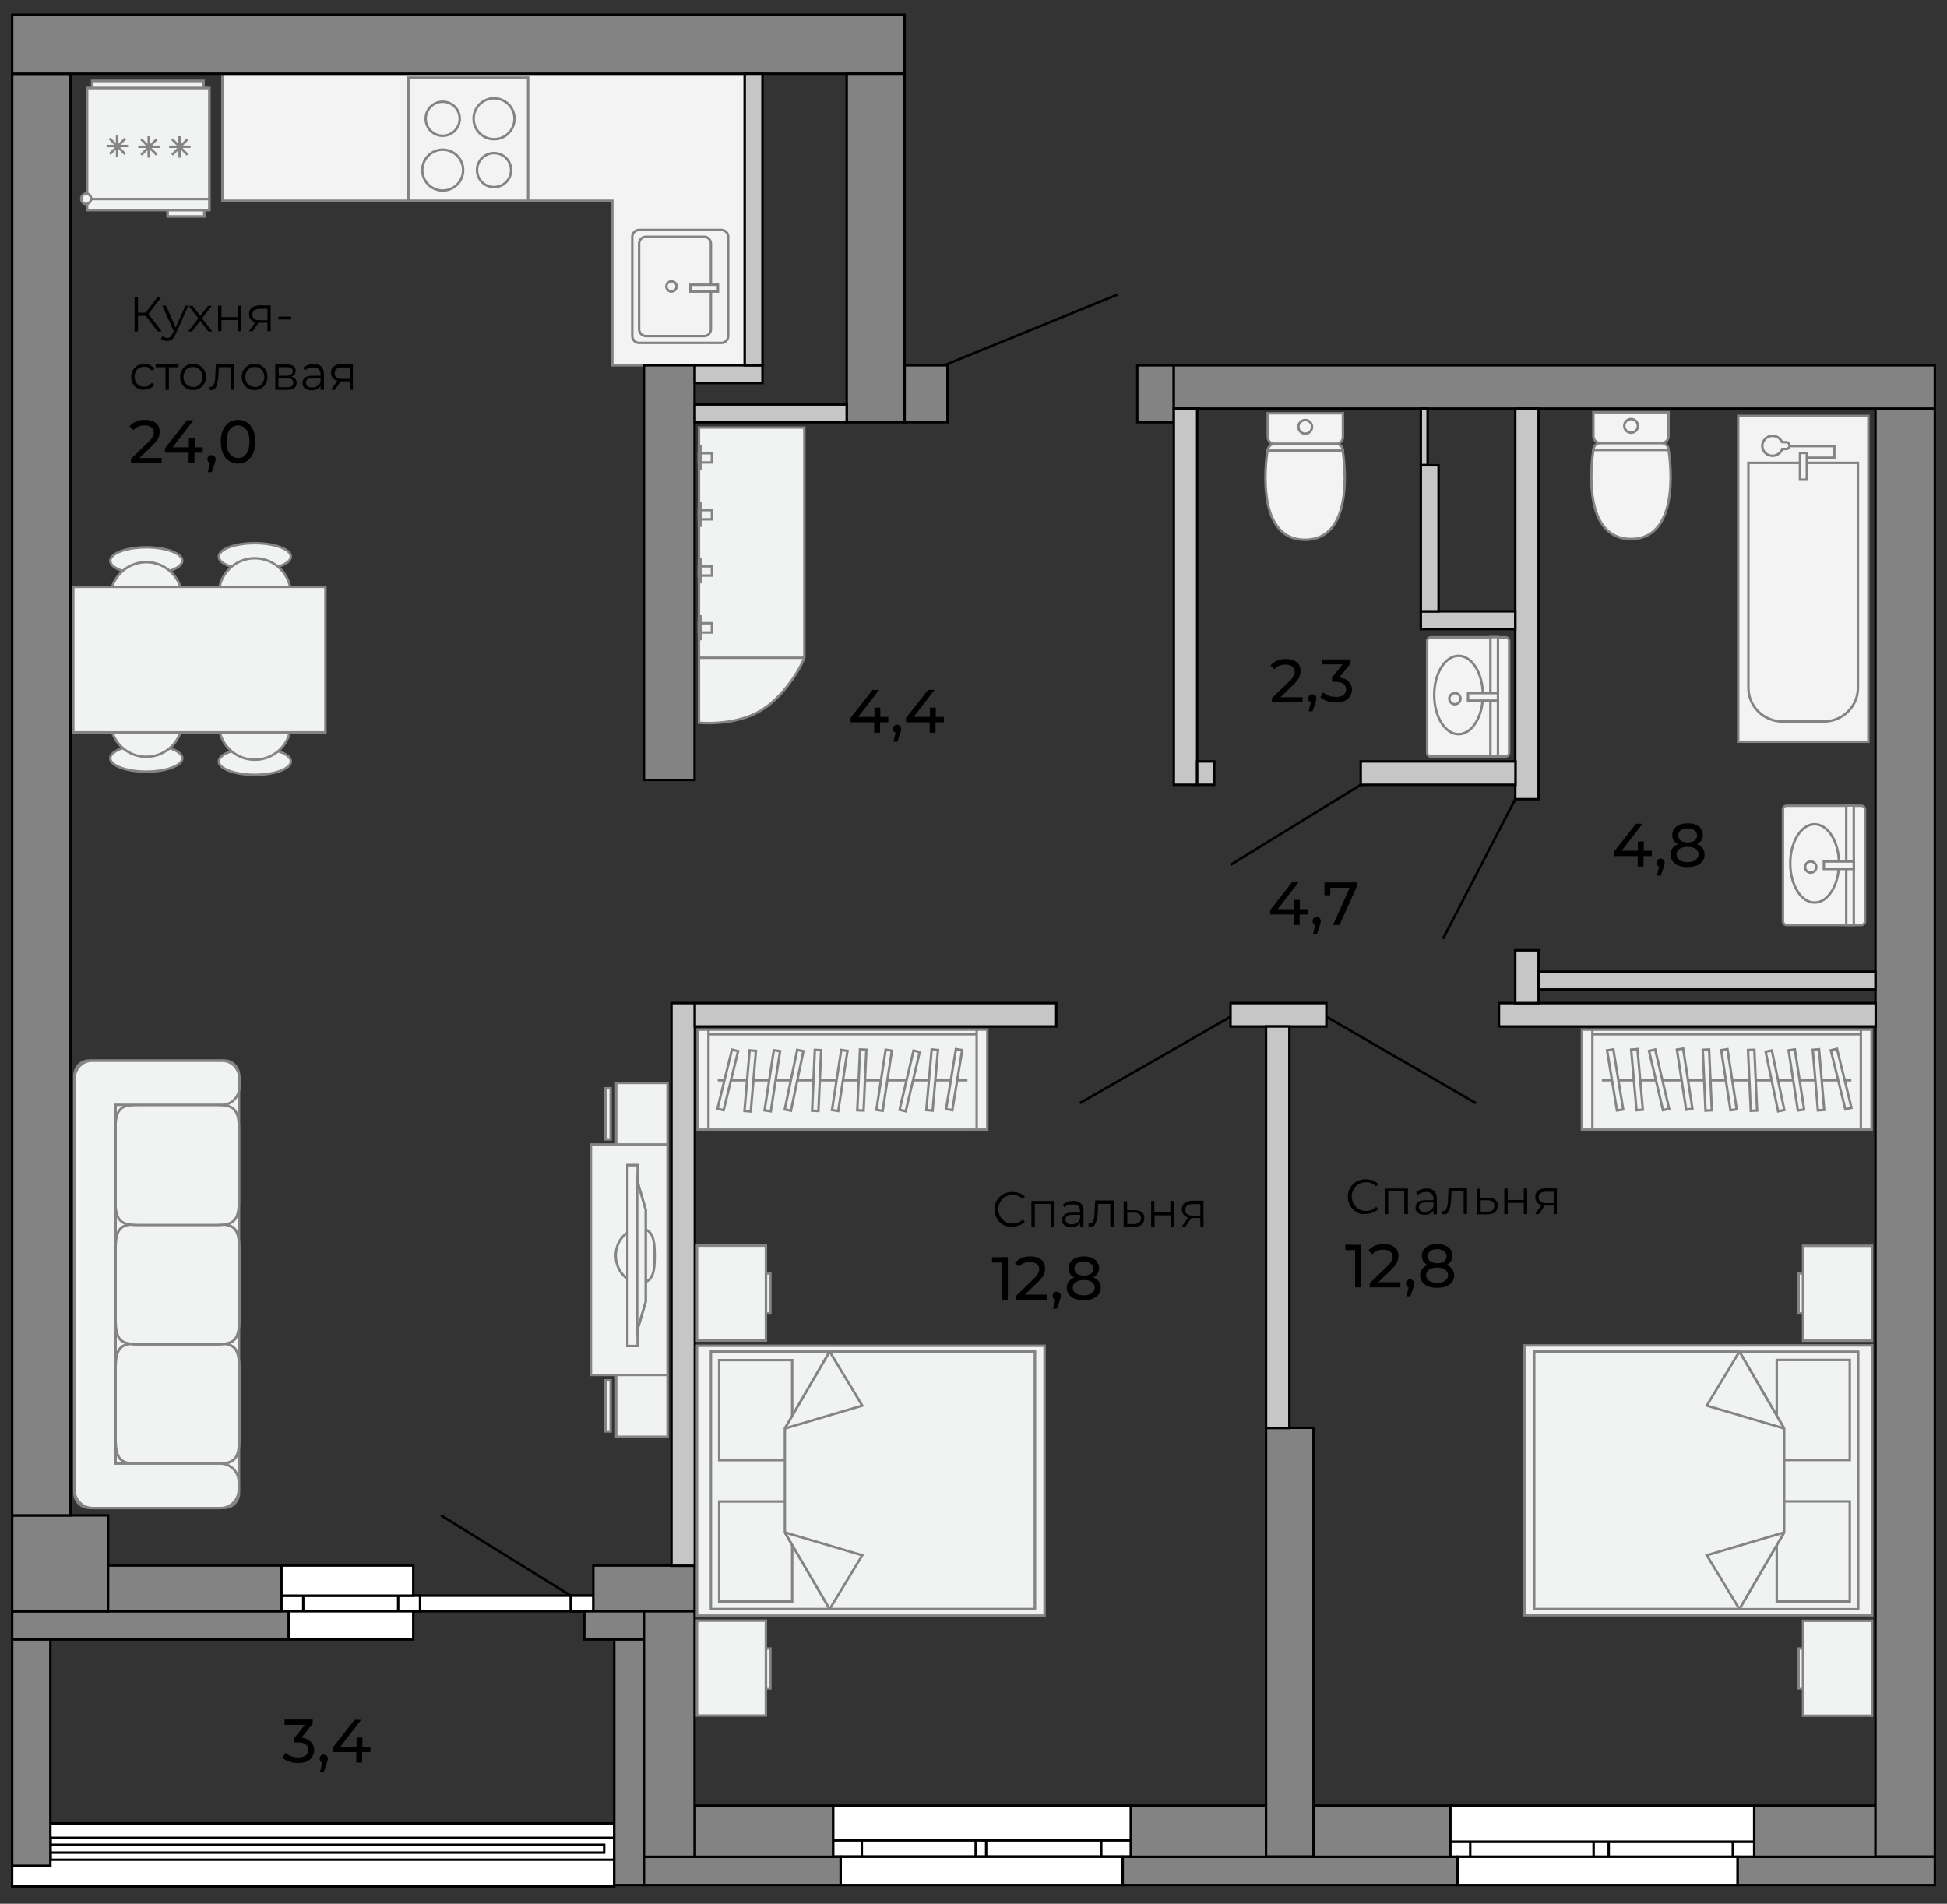 <?xml version="1.0" encoding="utf-8"?>
<!-- Generator: Adobe Illustrator 23.0.2, SVG Export Plug-In . SVG Version: 6.00 Build 0)  -->
<svg version="1.1" id="Слой_1" xmlns="http://www.w3.org/2000/svg" xmlns:xlink="http://www.w3.org/1999/xlink" x="0px" y="0px"
	 viewBox="0 0 800 782.3" enable-background="new 0 0 800 782.3" xml:space="preserve">
<rect x="0" y="0" width="800" height="782.3" fill="#333333" stroke="none"/>
<polygon fill="#F3F3F3" stroke="#838383" points="306,150.1 306,30.3 91.4,30.3 91.4,82.5 251.6,82.5 251.6,150.1 "/>
<g>
	
		<rect x="115.7" y="638.5" transform="matrix(6.123234e-17 -1 1 6.123234e-17 -633.52 890.887)" fill="#FFFFFF" stroke="#000000" stroke-miterlimit="10" width="25.9" height="247.4"/>
	
		<rect x="132.1" y="644" transform="matrix(6.123234e-17 -1 1 6.123234e-17 -623.21 896.324)" fill="#FFFFFF" stroke="#000000" stroke-miterlimit="10" width="9" height="231.6"/>
	
		<rect x="132.9" y="645.9" transform="matrix(6.123234e-17 -1 1 6.123234e-17 -625.155 894.191)" fill="#FFFFFF" stroke="#000000" stroke-miterlimit="10" width="3.2" height="227.5"/>
</g>
<g id="moyka_2_10_">
	<path fill="#F3F3F3" stroke="#838383" d="M262.6,140.9c-1.6,0-2.8-1.3-2.8-2.8V97.3c0-1.6,1.3-2.8,2.8-2.8h33.8
		c1.6,0,2.8,1.3,2.8,2.8v40.8c0,1.6-1.3,2.8-2.8,2.8H262.6z"/>
	<path fill="#F3F3F3" stroke="#838383" d="M265.4,138.1c-1.6,0-2.8-1.3-2.8-2.8v-35.2c0-1.6,1.3-2.8,2.8-2.8h23.9
		c1.6,0,2.8,1.3,2.8,2.8v35.2c0,1.6-1.3,2.8-2.8,2.8H265.4z"/>
	<rect x="283.7" y="117" fill="#F3F3F3" stroke="#838383" width="11.3" height="2.8"/>
	<circle fill="#F3F3F3" stroke="#838383" cx="275.9" cy="117.7" r="2.1"/>
</g>
<g id="plita_10_">
	<rect x="167.8" y="31.9" fill="#F3F3F3" stroke="#838383" width="49.2" height="50.6"/>
	<circle fill="#F3F3F3" stroke="#838383" cx="181.9" cy="69.9" r="8.4"/>
	<circle fill="#F3F3F3" stroke="#838383" cx="203" cy="48.8" r="8.4"/>
	<circle fill="#F3F3F3" stroke="#838383" cx="203" cy="69.9" r="7"/>
	<circle fill="#F3F3F3" stroke="#838383" cx="181.9" cy="48.8" r="7"/>
</g>
<g id="unitaz_13_">
	<path fill="#F3F3F3" stroke="#838383" d="M685.6,169.4v9.8c0,1.6-1.3,2.8-2.8,2.8h-25.3c-1.6,0-2.8-1.3-2.8-2.8v-9.8H685.6z"/>
	<path fill="#F3F3F3" stroke="#838383" d="M682.8,182.1c1.6,0,2.8,1.3,2.8,2.8h-30.9c0-1.6,1.3-2.8,2.8-2.8H682.8z"/>
	<path fill="#F3F3F3" stroke="#838383" d="M654.7,184.9h30.9c0,0,6.3,36.6-15.5,36.6C648.4,221.4,654.7,184.9,654.7,184.9z"/>
	<circle fill="#F3F3F3" stroke="#838383" cx="670.2" cy="175" r="2.8"/>
</g>
<g id="unitaz_14_">
	<path fill="#F3F3F3" stroke="#838383" d="M551.8,169.8v9.8c0,1.6-1.3,2.8-2.8,2.8h-25.3c-1.6,0-2.8-1.3-2.8-2.8v-9.8H551.8z"/>
	<path fill="#F3F3F3" stroke="#838383" d="M549,182.4c1.6,0,2.8,1.3,2.8,2.8h-30.9c0-1.6,1.3-2.8,2.8-2.8H549z"/>
	<path fill="#F3F3F3" stroke="#838383" d="M520.8,185.2h30.9c0,0,6.3,36.6-15.5,36.6C514.5,221.8,520.8,185.2,520.8,185.2z"/>
	<circle fill="#F3F3F3" stroke="#838383" cx="536.3" cy="175.4" r="2.8"/>
</g>
<g id="moyka_13_">
	<path fill="#F3F3F3" stroke="#838383" d="M766.3,378.6c0,0.8-0.7,1.5-1.5,1.5h-30.7c-0.8,0-1.5-0.7-1.5-1.5v-46
		c0-0.8,0.7-1.5,1.5-1.5h30.7c0.8,0,1.5,0.7,1.5,1.5V378.6z"/>
	<rect x="758.6" y="331" fill="#F3F3F3" stroke="#838383" width="3.1" height="49.1"/>
	<ellipse fill="#F3F3F3" stroke="#838383" cx="745.6" cy="354.8" rx="10" ry="16.1"/>
	<rect x="749.4" y="354" fill="#F3F3F3" stroke="#838383" width="12.3" height="3.1"/>
	<circle fill="#F3F3F3" stroke="#838383" cx="744" cy="356.3" r="2.3"/>
</g>
<g id="moyka_17_">
	<path fill="#F3F3F3" stroke="#838383" d="M620.1,309.4c0,0.8-0.7,1.5-1.5,1.5h-30.7c-0.8,0-1.5-0.7-1.5-1.5v-46
		c0-0.8,0.7-1.5,1.5-1.5h30.7c0.8,0,1.5,0.7,1.5,1.5V309.4z"/>
	<rect x="612.4" y="261.8" fill="#F3F3F3" stroke="#838383" width="3.1" height="49.1"/>
	<ellipse fill="#F3F3F3" stroke="#838383" cx="599.3" cy="285.6" rx="10" ry="16.1"/>
	<rect x="603.2" y="284.8" fill="#F3F3F3" stroke="#838383" width="12.3" height="3.1"/>
	<circle fill="#F3F3F3" stroke="#838383" cx="597.8" cy="287.1" r="2.3"/>
</g>
<g id="vanna_11_">
	<rect x="714.2" y="170.9" fill="#F3F3F3" stroke="#838383" width="53.5" height="133.9"/>
	<path fill="#F3F3F3" stroke="#838383" d="M732.5,296.5c-7.8,0-14.1-6.2-14.1-13.8v-92.5h45v92.5c0,7.6-6.3,13.8-14.1,13.8H732.5z"
		/>
	<path fill="#F3F3F3" stroke="#838383" d="M742.4,188.1h11.3v-4.8h-19"/>
	<path id="Union_11_" fill="#F3F3F3" stroke="#838383" d="M732.3,181.9c-0.6-1.6-2.1-2.8-4-2.8c-2.3,0-4.2,1.9-4.2,4.1
		c0,2.3,1.9,4.1,4.2,4.1c1.8,0,3.4-1.2,4-2.8h1.6c0.8,0,1.4-0.6,1.4-1.4c0-0.8-0.6-1.4-1.4-1.4H732.3z"/>
	<rect x="739.6" y="186.1" fill="#F3F3F3" stroke="#838383" width="2.8" height="11"/>
</g>
<rect x="115.6" y="655.7" fill="#FFFFFF" stroke="#000000" stroke-miterlimit="10" width="128.2" height="6.4"/>
<rect x="115.6" y="655.7" fill="#FFFFFF" stroke="#000000" stroke-miterlimit="10" width="9" height="6.4"/>
<rect x="163.6" y="655.7" fill="#FFFFFF" stroke="#000000" stroke-miterlimit="10" width="9" height="6.4"/>
<rect x="234.5" y="655.7" fill="#FFFFFF" stroke="#000000" stroke-miterlimit="10" width="9.4" height="6.4"/>
<rect x="115.6" y="643.3" fill="#FFFFFF" stroke="#000000" stroke-miterlimit="10" width="54.2" height="12.4"/>
<rect x="118.6" y="662.1" fill="#FFFFFF" stroke="#000000" stroke-miterlimit="10" width="51.2" height="11.6"/>
<rect x="342.3" y="756.2" fill="#FFFFFF" stroke="#000000" stroke-miterlimit="10" width="122.4" height="6.7"/>
<rect x="342.3" y="756.2" fill="#FFFFFF" stroke="#000000" stroke-miterlimit="10" width="11.8" height="6.7"/>
<rect x="400.9" y="756.2" fill="#FFFFFF" stroke="#000000" stroke-miterlimit="10" width="4.3" height="6.7"/>
<rect x="452.5" y="756.2" fill="#FFFFFF" stroke="#000000" stroke-miterlimit="10" width="12.2" height="6.7"/>
<rect x="342.3" y="742" fill="#FFFFFF" stroke="#000000" stroke-miterlimit="10" width="122.4" height="14.2"/>
<rect x="345.4" y="763" fill="#FFFFFF" stroke="#000000" stroke-miterlimit="10" width="115.9" height="11.6"/>
<rect x="595.9" y="756.8" fill="#FFFFFF" stroke="#000000" stroke-miterlimit="10" width="124.9" height="6.2"/>
<rect x="595.9" y="756.8" fill="#FFFFFF" stroke="#000000" stroke-miterlimit="10" width="8.2" height="6.2"/>
<rect x="654.8" y="756.8" fill="#FFFFFF" stroke="#000000" stroke-miterlimit="10" width="6.2" height="6.2"/>
<rect x="712" y="756.8" fill="#FFFFFF" stroke="#000000" stroke-miterlimit="10" width="8.8" height="6.2"/>
<rect x="595.9" y="742" fill="#FFFFFF" stroke="#000000" stroke-miterlimit="10" width="124.9" height="14.8"/>
<rect x="598.9" y="763" fill="#FFFFFF" stroke="#000000" stroke-miterlimit="10" width="115.1" height="11.6"/>
<line fill="#FFFFFF" stroke="#000000" stroke-miterlimit="10" x1="545" y1="417.8" x2="606.4" y2="453.3"/>
<line fill="#FFFFFF" stroke="#000000" stroke-miterlimit="10" x1="622.6" y1="328.4" x2="592.9" y2="385.8"/>
<line fill="#FFFFFF" stroke="#000000" stroke-miterlimit="10" x1="559.1" y1="322.5" x2="505.6" y2="355.4"/>
<line fill="#FFFFFF" stroke="#000000" stroke-miterlimit="10" x1="505.6" y1="417.8" x2="443.7" y2="453.3"/>
<line fill="#FFFFFF" stroke="#000000" stroke-miterlimit="10" x1="234.5" y1="655.7" x2="181.2" y2="622.7"/>
<line fill="#FFFFFF" stroke="#000000" stroke-miterlimit="10" x1="388" y1="150.1" x2="459.3" y2="121"/>
<rect x="5" y="662.1" fill="#838383" stroke="#000000" stroke-miterlimit="10" width="113.6" height="11.6"/>
<rect x="5" y="673.7" fill="#838383" stroke="#000000" stroke-miterlimit="10" width="15.7" height="93"/>
<rect x="5" y="622.7" fill="#838383" stroke="#000000" stroke-miterlimit="10" width="39.4" height="39.4"/>
<rect x="44.4" y="643.3" fill="#838383" stroke="#000000" stroke-miterlimit="10" width="71.2" height="18.7"/>
<rect x="5" y="30.3" fill="#838383" stroke="#000000" stroke-miterlimit="10" width="24" height="592.4"/>
<rect x="243.8" y="643.3" fill="#838383" stroke="#000000" stroke-miterlimit="10" width="41.6" height="18.7"/>
<rect x="240.1" y="662.1" fill="#838383" stroke="#000000" stroke-miterlimit="10" width="24.6" height="11.6"/>
<rect x="252.4" y="673.7" fill="#838383" stroke="#000000" stroke-miterlimit="10" width="12.3" height="100.9"/>
<rect x="264.6" y="763" fill="#838383" stroke="#000000" stroke-miterlimit="10" width="80.8" height="11.6"/>
<rect x="285.5" y="742" fill="#838383" stroke="#000000" stroke-miterlimit="10" width="56.8" height="21"/>
<rect x="264.6" y="662.1" fill="#838383" stroke="#000000" stroke-miterlimit="10" width="20.8" height="100.9"/>
<rect x="461.3" y="763" fill="#838383" stroke="#000000" stroke-miterlimit="10" width="137.6" height="11.6"/>
<rect x="464.7" y="742" fill="#838383" stroke="#000000" stroke-miterlimit="10" width="55.5" height="21"/>
<rect x="520.2" y="586.7" fill="#838383" stroke="#000000" stroke-miterlimit="10" width="19.5" height="176.2"/>
<rect x="539.7" y="742" fill="#838383" stroke="#000000" stroke-miterlimit="10" width="56.2" height="21"/>
<rect x="714" y="763" fill="#838383" stroke="#000000" stroke-miterlimit="10" width="81" height="11.6"/>
<rect x="720.8" y="742" fill="#838383" stroke="#000000" stroke-miterlimit="10" width="49.9" height="21"/>
<rect x="770.6" y="167.9" fill="#838383" stroke="#000000" stroke-miterlimit="10" width="24.4" height="595"/>
<rect x="5" y="6.1" fill="#838383" stroke="#000000" stroke-miterlimit="10" width="366.7" height="24.2"/>
<rect x="264.6" y="150.1" fill="#838383" stroke="#000000" stroke-miterlimit="10" width="20.8" height="170.4"/>
<rect x="347.9" y="30.3" fill="#838383" stroke="#000000" stroke-miterlimit="10" width="23.8" height="143.2"/>
<rect x="371.7" y="150.1" fill="#838383" stroke="#000000" stroke-miterlimit="10" width="17.6" height="23.4"/>
<rect x="467.3" y="150.1" fill="#838383" stroke="#000000" stroke-miterlimit="10" width="15" height="23.4"/>
<rect x="482.3" y="150.1" fill="#838383" stroke="#000000" stroke-miterlimit="10" width="312.7" height="17.8"/>
<rect x="275.9" y="412.2" fill="#C6C6C6" stroke="#000000" stroke-miterlimit="10" width="9.6" height="231.2"/>
<rect x="285.5" y="412.2" fill="#C6C6C6" stroke="#000000" stroke-miterlimit="10" width="148.5" height="9.6"/>
<rect x="505.6" y="412.2" fill="#C6C6C6" stroke="#000000" stroke-miterlimit="10" width="39.4" height="9.6"/>
<rect x="615.9" y="412.2" fill="#C6C6C6" stroke="#000000" stroke-miterlimit="10" width="154.8" height="9.6"/>
<rect x="520.2" y="421.8" fill="#C6C6C6" stroke="#000000" stroke-miterlimit="10" width="9.6" height="165"/>
<rect x="482.3" y="167.9" fill="#C6C6C6" stroke="#000000" stroke-miterlimit="10" width="9.6" height="154.6"/>
<rect x="622.6" y="167.9" fill="#C6C6C6" stroke="#000000" stroke-miterlimit="10" width="9.6" height="160.5"/>
<rect x="622.6" y="390.5" fill="#C6C6C6" stroke="#000000" stroke-miterlimit="10" width="9.6" height="21.7"/>
<rect x="632.2" y="399.3" fill="#C6C6C6" stroke="#000000" stroke-miterlimit="10" width="138.4" height="7.3"/>
<rect x="559.1" y="312.9" fill="#C6C6C6" stroke="#000000" stroke-miterlimit="10" width="63.6" height="9.6"/>
<rect x="491.9" y="312.9" fill="#C6C6C6" stroke="#000000" stroke-miterlimit="10" width="7" height="9.6"/>
<rect x="583.8" y="251.2" fill="#C6C6C6" stroke="#000000" stroke-miterlimit="10" width="38.8" height="7.3"/>
<rect x="583.8" y="191.2" fill="#C6C6C6" stroke="#000000" stroke-miterlimit="10" width="7.3" height="60"/>
<rect x="583.8" y="167.9" fill="#C6C6C6" stroke="#000000" stroke-miterlimit="10" width="2.8" height="23.2"/>
<rect x="285.5" y="166.2" fill="#C6C6C6" stroke="#000000" stroke-miterlimit="10" width="62.4" height="7.3"/>
<rect x="285.5" y="150.1" fill="#C6C6C6" stroke="#000000" stroke-miterlimit="10" width="27.8" height="7.3"/>
<rect x="306" y="30.3" fill="#C6C6C6" stroke="#000000" stroke-miterlimit="10" width="7.3" height="119.8"/>
<g>
	<path d="M59.9,129.8h-3.2v6.4h-1.4v-14h1.4v6.3h3.2l4.7-6.3h1.6L61,129l5.5,7.2h-1.7L59.9,129.8z"/>
	<path d="M77.4,125.6l-5.3,11.8c-0.4,1-0.9,1.7-1.5,2.1c-0.6,0.4-1.2,0.6-2,0.6c-0.5,0-1-0.1-1.4-0.2c-0.4-0.2-0.8-0.4-1.1-0.7
		l0.7-1.1c0.5,0.5,1.2,0.8,1.9,0.8c0.5,0,0.9-0.1,1.2-0.4c0.3-0.3,0.7-0.7,1-1.4l0.5-1l-4.7-10.5h1.5l4,9l4-9H77.4z"/>
	<path d="M85.6,136.2l-3.3-4.4l-3.4,4.4h-1.6l4.2-5.4l-4-5.1h1.6l3.2,4.1l3.2-4.1H87l-4,5.1l4.2,5.4H85.6z"/>
	<path d="M89.6,125.6H91v4.7h6.6v-4.7h1.4v10.5h-1.4v-4.6H91v4.6h-1.4V125.6z"/>
	<path d="M111.2,125.6v10.5h-1.3v-3.5h-3.3h-0.4l-2.4,3.5h-1.5l2.6-3.7c-0.8-0.2-1.4-0.6-1.9-1.2c-0.4-0.5-0.7-1.2-0.7-2.1
		c0-1.2,0.4-2.1,1.2-2.7s1.9-0.9,3.3-0.9H111.2z M106.7,131.6h3.2v-4.7h-3.1c-2.1,0-3.1,0.8-3.1,2.4
		C103.7,130.9,104.7,131.6,106.7,131.6z"/>
	<path d="M114.4,130.1h5.2v1.2h-5.2V130.1z"/>
	<path d="M56.5,159.6c-0.8-0.5-1.5-1.1-1.9-1.9c-0.5-0.8-0.7-1.7-0.7-2.8c0-1,0.2-1.9,0.7-2.8c0.5-0.8,1.1-1.4,1.9-1.9
		s1.8-0.7,2.8-0.7c0.9,0,1.7,0.2,2.4,0.5c0.7,0.4,1.3,0.9,1.7,1.6l-1.1,0.7c-0.3-0.5-0.8-0.9-1.3-1.2c-0.5-0.3-1.1-0.4-1.7-0.4
		c-0.8,0-1.4,0.2-2.1,0.5c-0.6,0.3-1.1,0.8-1.4,1.5c-0.3,0.6-0.5,1.3-0.5,2.1c0,0.8,0.2,1.5,0.5,2.2c0.3,0.6,0.8,1.1,1.4,1.4
		c0.6,0.3,1.3,0.5,2.1,0.5c0.6,0,1.2-0.1,1.7-0.4c0.5-0.3,1-0.6,1.3-1.2l1.1,0.7c-0.4,0.7-1,1.2-1.7,1.6c-0.7,0.4-1.5,0.5-2.4,0.5
		C58.3,160.3,57.4,160.1,56.5,159.6z"/>
	<path d="M73.4,150.9h-4v9.3H68v-9.3h-4v-1.3h9.4V150.9z"/>
	<path d="M76.6,159.6c-0.8-0.5-1.5-1.1-1.9-1.9c-0.5-0.8-0.7-1.7-0.7-2.8c0-1,0.2-1.9,0.7-2.8c0.5-0.8,1.1-1.4,1.9-1.9
		c0.8-0.5,1.7-0.7,2.7-0.7c1,0,1.9,0.2,2.7,0.7s1.5,1.1,1.9,1.9c0.5,0.8,0.7,1.7,0.7,2.8c0,1-0.2,2-0.7,2.8
		c-0.5,0.8-1.1,1.5-1.9,1.9c-0.8,0.5-1.7,0.7-2.7,0.7C78.3,160.3,77.4,160.1,76.6,159.6z M81.3,158.5c0.6-0.3,1.1-0.8,1.4-1.5
		c0.3-0.6,0.5-1.3,0.5-2.1s-0.2-1.5-0.5-2.1s-0.8-1.1-1.4-1.5c-0.6-0.3-1.3-0.5-2-0.5c-0.7,0-1.4,0.2-2,0.5
		c-0.6,0.3-1.1,0.8-1.4,1.5c-0.3,0.6-0.5,1.3-0.5,2.1s0.2,1.5,0.5,2.1c0.3,0.6,0.8,1.1,1.4,1.5c0.6,0.3,1.3,0.5,2,0.5
		C80.1,159.1,80.8,158.9,81.3,158.5z"/>
	<path d="M96.3,149.7v10.5h-1.4v-9.3h-5l-0.1,2.6c-0.1,2.2-0.4,3.9-0.8,5c-0.4,1.2-1.1,1.8-2.1,1.8c-0.3,0-0.6-0.1-1-0.2l0.1-1.2
		c0.2,0.1,0.4,0.1,0.5,0.1c0.5,0,1-0.3,1.2-0.8c0.3-0.5,0.5-1.1,0.6-1.9c0.1-0.7,0.2-1.7,0.2-3l0.2-3.8H96.3z"/>
	<path d="M101.9,159.6c-0.8-0.5-1.5-1.1-1.9-1.9c-0.5-0.8-0.7-1.7-0.7-2.8c0-1,0.2-1.9,0.7-2.8c0.5-0.8,1.1-1.4,1.9-1.9
		c0.8-0.5,1.7-0.7,2.7-0.7c1,0,1.9,0.2,2.7,0.7s1.5,1.1,1.9,1.9c0.5,0.8,0.7,1.7,0.7,2.8c0,1-0.2,2-0.7,2.8
		c-0.5,0.8-1.1,1.5-1.9,1.9c-0.8,0.5-1.7,0.7-2.7,0.7C103.7,160.3,102.7,160.1,101.9,159.6z M106.7,158.5c0.6-0.3,1.1-0.8,1.4-1.5
		c0.3-0.6,0.5-1.3,0.5-2.1s-0.2-1.5-0.5-2.1s-0.8-1.1-1.4-1.5c-0.6-0.3-1.3-0.5-2-0.5c-0.7,0-1.4,0.2-2,0.5
		c-0.6,0.3-1.1,0.8-1.4,1.5c-0.3,0.6-0.5,1.3-0.5,2.1s0.2,1.5,0.5,2.1c0.3,0.6,0.8,1.1,1.4,1.5c0.6,0.3,1.3,0.5,2,0.5
		C105.4,159.1,106.1,158.9,106.7,158.5z"/>
	<path d="M121.9,157.4c0,0.9-0.3,1.6-1,2.1c-0.7,0.5-1.7,0.7-3,0.7h-4.8v-10.5h4.6c1.2,0,2.1,0.2,2.8,0.7s1,1.1,1,2
		c0,0.6-0.2,1.1-0.5,1.5c-0.3,0.4-0.8,0.7-1.3,0.9C121.2,155.1,121.9,156,121.9,157.4z M114.5,154.4h3.2c0.8,0,1.4-0.2,1.9-0.5
		c0.4-0.3,0.7-0.8,0.7-1.3c0-0.6-0.2-1-0.7-1.3s-1.1-0.4-1.9-0.4h-3.2V154.4z M119.8,158.7c0.5-0.3,0.7-0.8,0.7-1.4
		c0-0.6-0.2-1.1-0.6-1.4s-1.1-0.5-2-0.5h-3.5v3.7h3.3C118.7,159.1,119.4,159,119.8,158.7z"/>
	<path d="M132,150.6c0.7,0.7,1.1,1.7,1.1,3.1v6.5h-1.4v-1.6c-0.3,0.5-0.8,1-1.4,1.3c-0.6,0.3-1.4,0.5-2.2,0.5
		c-1.2,0-2.1-0.3-2.8-0.8c-0.7-0.6-1-1.3-1-2.2c0-0.9,0.3-1.6,1-2.2c0.6-0.5,1.7-0.8,3.1-0.8h3.3v-0.6c0-0.9-0.3-1.6-0.8-2.1
		c-0.5-0.5-1.2-0.7-2.2-0.7c-0.7,0-1.3,0.1-1.9,0.3s-1.1,0.5-1.6,0.9l-0.6-1.1c0.5-0.5,1.2-0.8,1.9-1.1s1.5-0.4,2.4-0.4
		C130.2,149.6,131.3,149.9,132,150.6z M130.4,158.6c0.6-0.4,1-0.9,1.3-1.6v-1.7h-3.3c-1.8,0-2.7,0.6-2.7,1.9c0,0.6,0.2,1.1,0.7,1.5
		c0.5,0.4,1.1,0.5,2,0.5C129.2,159.2,129.9,159,130.4,158.6z"/>
	<path d="M145,149.7v10.5h-1.3v-3.5h-3.3H140l-2.4,3.5H136l2.6-3.7c-0.8-0.2-1.4-0.6-1.9-1.2c-0.4-0.5-0.7-1.2-0.7-2.1
		c0-1.2,0.4-2.1,1.2-2.7s1.9-0.9,3.3-0.9H145z M140.5,155.7h3.2v-4.7h-3.1c-2.1,0-3.1,0.8-3.1,2.4
		C137.5,154.9,138.5,155.7,140.5,155.7z"/>
	<path d="M66.4,188.1v2.2H53.8v-1.7l7.1-6.9c0.9-0.8,1.5-1.6,1.8-2.2c0.3-0.6,0.5-1.2,0.5-1.8c0-0.9-0.3-1.6-1-2.1s-1.6-0.8-2.8-0.8
		c-1.9,0-3.4,0.6-4.5,1.9l-1.7-1.5c0.7-0.8,1.6-1.5,2.7-2c1.1-0.5,2.3-0.7,3.7-0.7c1.8,0,3.3,0.4,4.4,1.3c1.1,0.9,1.6,2.1,1.6,3.6
		c0,0.9-0.2,1.8-0.6,2.7c-0.4,0.8-1.2,1.8-2.3,2.9l-5.4,5.2H66.4z"/>
	<path d="M83.2,186h-3.3v4.3h-2.4V186h-9.7v-1.8l9-11.5h2.7l-8.6,11.1h6.7V180h2.4v3.8h3.3V186z"/>
	<path d="M88.1,187.5c0.3,0.3,0.5,0.7,0.5,1.2c0,0.3,0,0.5-0.1,0.7c-0.1,0.2-0.2,0.6-0.3,1.1l-1.2,3.5h-1.6l0.9-3.7
		c-0.3-0.1-0.6-0.3-0.8-0.6s-0.3-0.6-0.3-1c0-0.5,0.2-0.9,0.5-1.2c0.3-0.3,0.7-0.5,1.2-0.5C87.4,187,87.8,187.2,88.1,187.5z"/>
	<path d="M94.1,189.4c-1.1-0.7-1.9-1.7-2.5-3.1c-0.6-1.4-0.9-3-0.9-4.8c0-1.9,0.3-3.5,0.9-4.8c0.6-1.4,1.5-2.4,2.5-3.1
		c1.1-0.7,2.3-1.1,3.7-1.1c1.4,0,2.6,0.4,3.7,1.1c1.1,0.7,1.9,1.7,2.5,3.1c0.6,1.4,0.9,3,0.9,4.8c0,1.9-0.3,3.5-0.9,4.8
		c-0.6,1.4-1.5,2.4-2.5,3.1s-2.3,1.1-3.7,1.1C96.4,190.5,95.2,190.1,94.1,189.4z M101.2,186.5c0.8-1.2,1.3-2.8,1.3-5s-0.4-3.9-1.3-5
		s-2-1.7-3.4-1.7c-1.4,0-2.6,0.6-3.4,1.7s-1.3,2.8-1.3,5s0.4,3.9,1.3,5s2,1.7,3.4,1.7C99.2,188.2,100.3,187.7,101.2,186.5z"/>
</g>
<g>
	<path d="M412.2,503.3c-1.1-0.6-2-1.5-2.6-2.6c-0.6-1.1-1-2.3-1-3.7s0.3-2.6,1-3.7c0.6-1.1,1.5-1.9,2.6-2.6c1.1-0.6,2.4-0.9,3.8-0.9
		c1,0,2,0.2,2.9,0.5c0.9,0.3,1.6,0.9,2.2,1.5l-0.9,0.9c-1.1-1.1-2.5-1.7-4.1-1.7c-1.1,0-2.1,0.3-3,0.8c-0.9,0.5-1.6,1.2-2.1,2.1
		c-0.5,0.9-0.8,1.9-0.8,3c0,1.1,0.3,2.1,0.8,3c0.5,0.9,1.2,1.6,2.1,2.1s1.9,0.8,3,0.8c1.7,0,3.1-0.6,4.1-1.7l0.9,0.9
		c-0.6,0.7-1.4,1.2-2.3,1.5c-0.9,0.4-1.9,0.5-2.9,0.5C414.5,504.2,413.3,503.9,412.2,503.3z"/>
	<path d="M433.2,493.5v10.5h-1.4v-9.3h-6.6v9.3h-1.4v-10.5H433.2z"/>
	<path d="M444.1,494.5c0.7,0.7,1.1,1.7,1.1,3.1v6.5h-1.4v-1.6c-0.3,0.5-0.8,1-1.4,1.3c-0.6,0.3-1.4,0.5-2.2,0.5
		c-1.2,0-2.1-0.3-2.8-0.8s-1-1.3-1-2.2c0-0.9,0.3-1.6,1-2.2s1.7-0.8,3.1-0.8h3.3v-0.6c0-0.9-0.3-1.6-0.8-2.1
		c-0.5-0.5-1.2-0.7-2.2-0.7c-0.7,0-1.3,0.1-1.9,0.3c-0.6,0.2-1.1,0.5-1.6,0.9l-0.6-1.1c0.5-0.5,1.2-0.8,1.9-1.1s1.5-0.4,2.4-0.4
		C442.3,493.4,443.3,493.8,444.1,494.5z M442.5,502.5c0.6-0.4,1-0.9,1.3-1.6v-1.7h-3.3c-1.8,0-2.7,0.6-2.7,1.9
		c0,0.6,0.2,1.1,0.7,1.5c0.5,0.4,1.1,0.5,2,0.5C441.2,503,441.9,502.9,442.5,502.5z"/>
	<path d="M457.6,493.5v10.5h-1.4v-9.3h-5l-0.1,2.6c-0.1,2.2-0.4,3.9-0.8,5c-0.4,1.2-1.1,1.8-2.1,1.8c-0.3,0-0.6-0.1-1-0.2l0.1-1.2
		c0.2,0.1,0.4,0.1,0.5,0.1c0.5,0,1-0.3,1.2-0.8s0.5-1.1,0.6-1.9s0.2-1.7,0.2-3l0.2-3.8H457.6z"/>
	<path d="M469.2,498.1c0.7,0.6,1,1.4,1,2.5c0,1.1-0.4,2-1.1,2.6s-1.8,0.9-3.2,0.9l-4.2,0v-10.5h1.4v3.7l3.1,0
		C467.5,497.3,468.5,497.6,469.2,498.1z M468,502.4c0.5-0.4,0.8-1,0.8-1.8c0-0.8-0.2-1.3-0.7-1.7s-1.2-0.6-2.2-0.6l-2.7,0v4.7l2.7,0
		C466.8,503,467.5,502.8,468,502.4z"/>
	<path d="M472.9,493.5h1.4v4.7h6.6v-4.7h1.4v10.5H481v-4.6h-6.6v4.6h-1.4V493.5z"/>
	<path d="M494.5,493.5v10.5h-1.3v-3.5h-3.3h-0.4l-2.4,3.5h-1.5l2.6-3.7c-0.8-0.2-1.4-0.6-1.9-1.2c-0.4-0.5-0.7-1.2-0.7-2.1
		c0-1.2,0.4-2.1,1.2-2.7c0.8-0.6,1.9-0.9,3.3-0.9H494.5z M490,499.5h3.2v-4.7h-3.1c-2.1,0-3.1,0.8-3.1,2.4
		C487,498.7,488,499.5,490,499.5z"/>
	<path d="M414.1,516.6v17.5h-2.5v-15.3h-4v-2.2H414.1z"/>
	<path d="M430.2,531.9v2.2h-12.6v-1.7l7.1-6.9c0.9-0.8,1.5-1.6,1.8-2.2c0.3-0.6,0.5-1.2,0.5-1.8c0-0.9-0.3-1.6-1-2.1
		c-0.6-0.5-1.6-0.8-2.8-0.8c-1.9,0-3.4,0.6-4.5,1.9L417,519c0.7-0.8,1.6-1.5,2.7-2c1.1-0.5,2.3-0.7,3.7-0.7c1.8,0,3.3,0.4,4.4,1.3
		c1.1,0.9,1.6,2.1,1.6,3.6c0,0.9-0.2,1.8-0.6,2.7c-0.4,0.8-1.2,1.8-2.3,2.9l-5.4,5.2H430.2z"/>
	<path d="M435.4,531.3c0.3,0.3,0.5,0.7,0.5,1.2c0,0.3,0,0.5-0.1,0.7c-0.1,0.2-0.2,0.6-0.3,1.1l-1.2,3.5h-1.6l0.9-3.7
		c-0.3-0.1-0.6-0.3-0.8-0.6c-0.2-0.3-0.3-0.6-0.3-1c0-0.5,0.2-0.9,0.5-1.2c0.3-0.3,0.7-0.5,1.2-0.5C434.7,530.8,435,531,435.4,531.3
		z"/>
	<path d="M451.5,526.6c0.5,0.7,0.8,1.6,0.8,2.6c0,1.1-0.3,2-0.9,2.7s-1.4,1.4-2.4,1.8c-1.1,0.4-2.3,0.6-3.7,0.6
		c-1.4,0-2.6-0.2-3.7-0.6c-1-0.4-1.8-1-2.4-1.8s-0.9-1.7-0.9-2.7c0-1,0.3-1.9,0.8-2.6c0.5-0.7,1.3-1.3,2.3-1.7
		c-0.8-0.4-1.4-0.9-1.8-1.5c-0.4-0.6-0.6-1.4-0.6-2.3c0-1,0.3-1.8,0.8-2.5c0.5-0.7,1.3-1.3,2.2-1.7c1-0.4,2.1-0.6,3.3-0.6
		c1.3,0,2.4,0.2,3.3,0.6c1,0.4,1.7,0.9,2.2,1.7c0.5,0.7,0.8,1.6,0.8,2.5c0,0.9-0.2,1.6-0.6,2.2s-1,1.2-1.8,1.5
		C450.2,525.3,450.9,525.9,451.5,526.6z M448.6,531.4c0.8-0.6,1.2-1.4,1.2-2.3c0-1-0.4-1.7-1.2-2.3c-0.8-0.6-1.9-0.8-3.3-0.8
		s-2.5,0.3-3.3,0.8c-0.8,0.6-1.2,1.3-1.2,2.3c0,1,0.4,1.8,1.2,2.3c0.8,0.6,1.9,0.9,3.3,0.9S447.8,532,448.6,531.4z M442.5,519.2
		c-0.7,0.5-1,1.2-1,2.1s0.3,1.6,1,2.1c0.7,0.5,1.6,0.8,2.8,0.8c1.2,0,2.2-0.3,2.9-0.8c0.7-0.5,1-1.2,1-2.1s-0.4-1.6-1.1-2.1
		c-0.7-0.5-1.7-0.8-2.8-0.8C444.1,518.4,443.2,518.7,442.5,519.2z"/>
</g>
<g>
	<path d="M557.4,498.1c-1.1-0.6-2-1.5-2.6-2.6c-0.6-1.1-1-2.3-1-3.7s0.3-2.6,1-3.7c0.6-1.1,1.5-1.9,2.6-2.6c1.1-0.6,2.4-0.9,3.8-0.9
		c1,0,2,0.2,2.9,0.5c0.9,0.3,1.6,0.9,2.2,1.5l-0.9,0.9c-1.1-1.1-2.5-1.7-4.1-1.7c-1.1,0-2.1,0.3-3,0.8c-0.9,0.5-1.6,1.2-2.1,2.1
		c-0.5,0.9-0.8,1.9-0.8,3c0,1.1,0.3,2.1,0.8,3c0.5,0.9,1.2,1.6,2.1,2.1s1.9,0.8,3,0.8c1.7,0,3.1-0.6,4.1-1.7l0.9,0.9
		c-0.6,0.7-1.4,1.2-2.3,1.5c-0.9,0.4-1.9,0.5-2.9,0.5C559.7,499.1,558.5,498.8,557.4,498.1z"/>
	<path d="M578.5,488.4v10.5H577v-9.3h-6.6v9.3H569v-10.5H578.5z"/>
	<path d="M589.3,489.4c0.7,0.7,1.1,1.7,1.1,3.1v6.5H589v-1.6c-0.3,0.5-0.8,1-1.4,1.3s-1.4,0.5-2.2,0.5c-1.2,0-2.1-0.3-2.8-0.8
		s-1-1.3-1-2.2c0-0.9,0.3-1.6,1-2.2c0.6-0.5,1.7-0.8,3.1-0.8h3.3v-0.6c0-0.9-0.3-1.6-0.8-2.1c-0.5-0.5-1.2-0.7-2.2-0.7
		c-0.7,0-1.3,0.1-1.9,0.3c-0.6,0.2-1.1,0.5-1.6,0.9l-0.6-1.1c0.5-0.5,1.2-0.8,1.9-1.1s1.5-0.4,2.4-0.4
		C587.5,488.3,588.6,488.7,589.3,489.4z M587.7,497.4c0.6-0.4,1-0.9,1.3-1.6v-1.7h-3.3c-1.8,0-2.7,0.6-2.7,1.9
		c0,0.6,0.2,1.1,0.7,1.5c0.5,0.4,1.1,0.5,2,0.5C586.4,497.9,587.1,497.7,587.7,497.4z"/>
	<path d="M602.8,488.4v10.5h-1.4v-9.3h-5l-0.1,2.6c-0.1,2.2-0.4,3.9-0.8,5c-0.4,1.2-1.1,1.8-2.1,1.8c-0.3,0-0.6-0.1-1-0.2l0.1-1.2
		c0.2,0.1,0.4,0.1,0.5,0.1c0.5,0,1-0.3,1.2-0.8s0.5-1.1,0.6-1.9s0.2-1.7,0.2-3l0.2-3.8H602.8z"/>
	<path d="M614.4,493c0.7,0.6,1,1.4,1,2.5c0,1.1-0.4,2-1.1,2.6s-1.8,0.9-3.2,0.9l-4.2,0v-10.5h1.4v3.7l3.1,0
		C612.7,492.2,613.7,492.4,614.4,493z M613.2,497.3c0.5-0.4,0.8-1,0.8-1.8c0-0.8-0.2-1.3-0.7-1.7s-1.2-0.6-2.2-0.6l-2.7,0v4.7l2.7,0
		C612,497.9,612.7,497.7,613.2,497.3z"/>
	<path d="M618.1,488.4h1.4v4.7h6.6v-4.7h1.4v10.5h-1.4v-4.6h-6.6v4.6h-1.4V488.4z"/>
	<path d="M639.7,488.4v10.5h-1.3v-3.5h-3.3h-0.4l-2.4,3.5h-1.5l2.6-3.7c-0.8-0.2-1.4-0.6-1.9-1.2c-0.4-0.5-0.7-1.2-0.7-2.1
		c0-1.2,0.4-2.1,1.2-2.7c0.8-0.6,1.9-0.9,3.3-0.9H639.7z M635.2,494.4h3.2v-4.7h-3.1c-2.1,0-3.1,0.8-3.1,2.4
		C632.3,493.6,633.3,494.4,635.2,494.4z"/>
	<path d="M559.3,511.5V529h-2.5v-15.3h-4v-2.2H559.3z"/>
	<path d="M575.4,526.8v2.2h-12.6v-1.7l7.1-6.9c0.9-0.8,1.5-1.6,1.8-2.2c0.3-0.6,0.5-1.2,0.5-1.8c0-0.9-0.3-1.6-1-2.1
		c-0.6-0.5-1.6-0.8-2.8-0.8c-1.9,0-3.4,0.6-4.5,1.9l-1.7-1.5c0.7-0.8,1.6-1.5,2.7-2c1.1-0.5,2.3-0.7,3.7-0.7c1.8,0,3.3,0.4,4.4,1.3
		c1.1,0.9,1.6,2.1,1.6,3.6c0,0.9-0.2,1.8-0.6,2.7c-0.4,0.8-1.2,1.8-2.3,2.9l-5.4,5.2H575.4z"/>
	<path d="M580.6,526.2c0.3,0.3,0.5,0.7,0.5,1.2c0,0.3,0,0.5-0.1,0.7c-0.1,0.2-0.2,0.6-0.3,1.1l-1.2,3.5h-1.6l0.9-3.7
		c-0.3-0.1-0.6-0.3-0.8-0.6c-0.2-0.3-0.3-0.6-0.3-1c0-0.5,0.2-0.9,0.5-1.2c0.3-0.3,0.7-0.5,1.2-0.5
		C579.9,525.7,580.3,525.9,580.6,526.2z"/>
	<path d="M596.7,521.5c0.5,0.7,0.8,1.6,0.8,2.6c0,1.1-0.3,2-0.9,2.7c-0.6,0.8-1.4,1.4-2.4,1.8c-1.1,0.4-2.3,0.6-3.7,0.6
		c-1.4,0-2.6-0.2-3.7-0.6c-1-0.4-1.8-1-2.4-1.8s-0.9-1.7-0.9-2.7c0-1,0.3-1.9,0.8-2.6c0.5-0.7,1.3-1.3,2.3-1.7
		c-0.8-0.4-1.4-0.9-1.8-1.5s-0.6-1.4-0.6-2.3c0-1,0.3-1.8,0.8-2.5c0.5-0.7,1.3-1.3,2.2-1.7c1-0.4,2.1-0.6,3.3-0.6
		c1.3,0,2.4,0.2,3.3,0.6c1,0.4,1.7,0.9,2.2,1.7c0.5,0.7,0.8,1.6,0.8,2.5c0,0.9-0.2,1.6-0.6,2.2c-0.4,0.6-1,1.2-1.8,1.5
		C595.4,520.2,596.1,520.7,596.7,521.5z M593.8,526.3c0.8-0.6,1.2-1.4,1.2-2.3c0-1-0.4-1.7-1.2-2.3c-0.8-0.6-1.9-0.8-3.3-0.8
		c-1.4,0-2.5,0.3-3.3,0.8c-0.8,0.6-1.2,1.3-1.2,2.3c0,1,0.4,1.8,1.2,2.3c0.8,0.6,1.9,0.9,3.3,0.9C591.9,527.2,593,526.9,593.8,526.3
		z M587.7,514.1c-0.7,0.5-1,1.2-1,2.1s0.3,1.6,1,2.1s1.6,0.8,2.8,0.8c1.2,0,2.2-0.3,2.9-0.8c0.7-0.5,1-1.2,1-2.1s-0.4-1.6-1.1-2.1
		c-0.7-0.5-1.7-0.8-2.8-0.8C589.3,513.3,588.4,513.6,587.7,514.1z"/>
</g>
<g>
	<path d="M364.9,296.8h-3.3v4.3h-2.4v-4.3h-9.7v-1.8l9-11.5h2.7l-8.6,11.1h6.7v-3.8h2.4v3.8h3.3V296.8z"/>
	<path d="M369.8,298.3c0.3,0.3,0.5,0.7,0.5,1.2c0,0.3,0,0.5-0.1,0.7c-0.1,0.2-0.2,0.6-0.3,1.1l-1.2,3.5h-1.6l0.9-3.7
		c-0.3-0.1-0.6-0.3-0.8-0.6s-0.3-0.6-0.3-1c0-0.5,0.2-0.9,0.5-1.2c0.3-0.3,0.7-0.5,1.2-0.5C369.1,297.8,369.5,298,369.8,298.3z"/>
	<path d="M387.7,296.8h-3.3v4.3h-2.4v-4.3h-9.7v-1.8l9-11.5h2.7l-8.6,11.1h6.7v-3.8h2.4v3.8h3.3V296.8z"/>
</g>
<g>
	<path d="M535.2,286.4v2.2h-12.6v-1.7l7.1-6.9c0.9-0.8,1.5-1.6,1.8-2.2s0.5-1.2,0.5-1.8c0-0.9-0.3-1.6-1-2.1
		c-0.6-0.5-1.6-0.8-2.8-0.8c-1.9,0-3.4,0.6-4.5,1.9l-1.7-1.5c0.7-0.8,1.6-1.5,2.7-2s2.3-0.7,3.7-0.7c1.8,0,3.3,0.4,4.4,1.3
		s1.6,2.1,1.6,3.6c0,0.9-0.2,1.8-0.6,2.7c-0.4,0.8-1.2,1.8-2.3,2.9l-5.4,5.2H535.2z"/>
	<path d="M540.4,285.8c0.3,0.3,0.5,0.7,0.5,1.2c0,0.3,0,0.5-0.1,0.7c-0.1,0.2-0.2,0.6-0.3,1.1l-1.2,3.5h-1.6l0.9-3.7
		c-0.3-0.1-0.6-0.3-0.8-0.6c-0.2-0.3-0.3-0.6-0.3-1c0-0.5,0.2-0.9,0.5-1.2c0.3-0.3,0.7-0.5,1.2-0.5
		C539.7,285.3,540.1,285.4,540.4,285.8z"/>
	<path d="M554.1,280c0.9,0.9,1.4,2,1.4,3.4c0,1-0.3,1.9-0.8,2.7c-0.5,0.8-1.2,1.5-2.2,1.9c-1,0.5-2.2,0.7-3.6,0.7
		c-1.3,0-2.5-0.2-3.6-0.6c-1.2-0.4-2.1-0.9-2.8-1.6l1.2-2c0.6,0.6,1.4,1,2.3,1.4c0.9,0.3,1.9,0.5,3,0.5c1.3,0,2.3-0.3,3-0.8
		c0.7-0.6,1.1-1.3,1.1-2.3c0-1-0.4-1.7-1.1-2.3c-0.7-0.5-1.8-0.8-3.3-0.8h-1.4v-1.8l4.4-5.4h-8.4V271h11.6v1.7l-4.6,5.7
		C551.9,278.6,553.2,279.1,554.1,280z"/>
</g>
<g>
	<path d="M678.6,351.8h-3.3v4.3h-2.4v-4.3h-9.7v-1.8l9-11.5h2.7l-8.6,11.1h6.7v-3.8h2.4v3.8h3.3V351.8z"/>
	<path d="M683.5,353.3c0.3,0.3,0.5,0.7,0.5,1.2c0,0.3,0,0.5-0.1,0.7c-0.1,0.2-0.2,0.6-0.3,1.1l-1.2,3.5h-1.6l0.9-3.7
		c-0.3-0.1-0.6-0.3-0.8-0.6c-0.2-0.3-0.3-0.6-0.3-1c0-0.5,0.2-0.9,0.5-1.2c0.3-0.3,0.7-0.5,1.2-0.5
		C682.8,352.8,683.2,353,683.5,353.3z"/>
	<path d="M699.6,348.6c0.5,0.7,0.8,1.6,0.8,2.6c0,1.1-0.3,2-0.9,2.7c-0.6,0.8-1.4,1.4-2.4,1.8c-1.1,0.4-2.3,0.6-3.7,0.6
		c-1.4,0-2.6-0.2-3.7-0.6c-1-0.4-1.8-1-2.4-1.8c-0.6-0.8-0.9-1.7-0.9-2.7c0-1,0.3-1.9,0.8-2.6c0.5-0.7,1.3-1.3,2.3-1.7
		c-0.8-0.4-1.4-0.9-1.8-1.5s-0.6-1.4-0.6-2.3c0-1,0.3-1.8,0.8-2.5c0.5-0.7,1.3-1.3,2.2-1.7c1-0.4,2.1-0.6,3.3-0.6
		c1.3,0,2.4,0.2,3.3,0.6c1,0.4,1.7,0.9,2.2,1.7c0.5,0.7,0.8,1.6,0.8,2.5c0,0.9-0.2,1.6-0.6,2.2c-0.4,0.6-1,1.2-1.8,1.5
		C698.3,347.3,699,347.9,699.6,348.6z M696.7,353.4c0.8-0.6,1.2-1.4,1.2-2.3c0-1-0.4-1.7-1.2-2.3c-0.8-0.6-1.9-0.8-3.3-0.8
		c-1.4,0-2.5,0.3-3.3,0.8c-0.8,0.6-1.2,1.3-1.2,2.3c0,1,0.4,1.8,1.2,2.3c0.8,0.6,1.9,0.9,3.3,0.9C694.8,354.3,695.9,354,696.7,353.4
		z M690.6,341.2c-0.7,0.5-1,1.2-1,2.1c0,0.9,0.3,1.6,1,2.1c0.7,0.5,1.6,0.8,2.8,0.8c1.2,0,2.2-0.3,2.9-0.8c0.7-0.5,1-1.2,1-2.1
		c0-0.9-0.4-1.6-1.1-2.1c-0.7-0.5-1.7-0.8-2.8-0.8C692.2,340.4,691.3,340.7,690.6,341.2z"/>
</g>
<g>
	<path d="M537.4,375.8H534v4.3h-2.4v-4.3h-9.7V374l9-11.5h2.7l-8.6,11.1h6.7v-3.8h2.4v3.8h3.3V375.8z"/>
	<path d="M542.2,377.3c0.3,0.3,0.5,0.7,0.5,1.2c0,0.3,0,0.5-0.1,0.7c-0.1,0.2-0.2,0.6-0.3,1.1l-1.2,3.5h-1.6l0.9-3.7
		c-0.3-0.1-0.6-0.3-0.8-0.6c-0.2-0.3-0.3-0.6-0.3-1c0-0.5,0.2-0.9,0.5-1.2c0.3-0.3,0.7-0.5,1.2-0.5
		C541.5,376.8,541.9,377,542.2,377.3z"/>
	<path d="M557.5,362.6v1.7l-7.1,15.8h-2.7l6.9-15.3h-8v3.1h-2.4v-5.3H557.5z"/>
</g>
<g>
	<path d="M127.7,715.8c0.9,0.9,1.4,2,1.4,3.4c0,1-0.3,1.9-0.8,2.7c-0.5,0.8-1.2,1.5-2.2,1.9c-1,0.5-2.2,0.7-3.6,0.7
		c-1.3,0-2.5-0.2-3.6-0.6c-1.2-0.4-2.1-0.9-2.8-1.6l1.2-2c0.6,0.6,1.4,1,2.3,1.4c0.9,0.3,1.9,0.5,3,0.5c1.3,0,2.3-0.3,3-0.8
		c0.7-0.6,1.1-1.3,1.1-2.3c0-1-0.4-1.7-1.1-2.3s-1.8-0.8-3.3-0.8h-1.4v-1.8l4.4-5.4h-8.4v-2.2h11.6v1.7l-4.6,5.7
		C125.5,714.3,126.8,714.9,127.7,715.8z"/>
	<path d="M134.2,721.5c0.3,0.3,0.5,0.7,0.5,1.2c0,0.3,0,0.5-0.1,0.7c-0.1,0.2-0.2,0.6-0.3,1.1l-1.2,3.5h-1.6l0.9-3.7
		c-0.3-0.1-0.6-0.3-0.8-0.6s-0.3-0.6-0.3-1c0-0.5,0.2-0.9,0.5-1.2c0.3-0.3,0.7-0.5,1.2-0.5C133.5,721.1,133.9,721.2,134.2,721.5z"/>
	<path d="M152.1,720h-3.3v4.3h-2.4V720h-9.7v-1.8l9-11.5h2.7l-8.6,11.1h6.7v-3.8h2.4v3.8h3.3V720z"/>
</g>
<g>
	
		<rect x="37.9" y="33.3" fill-rule="evenodd" clip-rule="evenodd" fill="#F1F2F2" stroke="#848484" stroke-miterlimit="10" width="45.7" height="3.2"/>
	
		<rect x="37.9" y="33.3" fill-rule="evenodd" clip-rule="evenodd" fill="#F1F2F2" stroke="#848484" stroke-miterlimit="10" width="45.7" height="3.2"/>
	
		<rect x="68.9" y="84.5" fill-rule="evenodd" clip-rule="evenodd" fill="#F1F2F2" stroke="#848484" stroke-miterlimit="10" width="15" height="4.4"/>
	
		<rect x="68.9" y="84.5" fill-rule="evenodd" clip-rule="evenodd" fill="#F1F2F2" stroke="#848484" stroke-miterlimit="10" width="15" height="4.4"/>
	
		<rect x="35.8" y="36.2" fill-rule="evenodd" clip-rule="evenodd" fill="#F1F2F2" stroke="#848484" stroke-miterlimit="10" width="50.2" height="50.1"/>
	
		<rect x="35.8" y="36.2" fill-rule="evenodd" clip-rule="evenodd" fill="#F1F2F2" stroke="#848484" stroke-miterlimit="10" width="50.2" height="50.1"/>
	<path fill-rule="evenodd" clip-rule="evenodd" fill="#F1F2F2" stroke="#848484" stroke-miterlimit="10" d="M35.8,81.8l50.2,0
		L35.8,81.8z"/>
	<path fill-rule="evenodd" clip-rule="evenodd" fill="#F1F2F2" stroke="#848484" stroke-miterlimit="10" d="M33.4,81.6
		c0-1,0.9-2,2-2c1.2,0,2,1,2,2c0,1.2-0.9,2.2-2,2.2C34.2,83.8,33.4,82.8,33.4,81.6z"/>
	<path fill-rule="evenodd" clip-rule="evenodd" fill="#F1F2F2" stroke="#848484" stroke-miterlimit="10" d="M33.4,81.6
		c0-1,0.9-2,2-2c1.2,0,2,1,2,2c0,1.2-0.9,2.2-2,2.2C34.2,83.8,33.4,82.8,33.4,81.6z"/>
	<path fill-rule="evenodd" clip-rule="evenodd" fill="#F1F2F2" stroke="#848484" stroke-miterlimit="10" d="M61.1,56l0,8.8L61.1,56z
		"/>
	<path fill-rule="evenodd" clip-rule="evenodd" fill="#F1F2F2" stroke="#848484" stroke-miterlimit="10" d="M56.8,60.3l8.8,0
		L56.8,60.3z"/>
	<path fill-rule="evenodd" clip-rule="evenodd" fill="#F1F2F2" stroke="#848484" stroke-miterlimit="10" d="M58,63.6l6.4-6.4
		L58,63.6z"/>
	<path fill-rule="evenodd" clip-rule="evenodd" fill="#F1F2F2" stroke="#848484" stroke-miterlimit="10" d="M64.4,63.6l-6.4-6.4
		L64.4,63.6z"/>
	<path fill-rule="evenodd" clip-rule="evenodd" fill="#F1F2F2" stroke="#848484" stroke-miterlimit="10" d="M48.1,55.7l0,8.8
		L48.1,55.7z"/>
	<path fill-rule="evenodd" clip-rule="evenodd" fill="#F1F2F2" stroke="#848484" stroke-miterlimit="10" d="M43.8,60l8.8,0L43.8,60z
		"/>
	<path fill-rule="evenodd" clip-rule="evenodd" fill="#F1F2F2" stroke="#848484" stroke-miterlimit="10" d="M45.1,63.3l6.4-6.4
		L45.1,63.3z"/>
	<path fill-rule="evenodd" clip-rule="evenodd" fill="#F1F2F2" stroke="#848484" stroke-miterlimit="10" d="M51.4,63.3L45,56.9
		L51.4,63.3z"/>
	<path fill-rule="evenodd" clip-rule="evenodd" fill="#F1F2F2" stroke="#848484" stroke-miterlimit="10" d="M73.8,56l0,8.8L73.8,56z
		"/>
	<path fill-rule="evenodd" clip-rule="evenodd" fill="#F1F2F2" stroke="#848484" stroke-miterlimit="10" d="M69.5,60.3l8.8,0
		L69.5,60.3z"/>
	<path fill-rule="evenodd" clip-rule="evenodd" fill="#F1F2F2" stroke="#848484" stroke-miterlimit="10" d="M70.7,63.6l6.4-6.4
		L70.7,63.6z"/>
	<path fill-rule="evenodd" clip-rule="evenodd" fill="#F1F2F2" stroke="#848484" stroke-miterlimit="10" d="M77.1,63.6l-6.4-6.4
		L77.1,63.6z"/>
</g>
<g>
	<g>
		<path fill="#F1F2F2" stroke="#848484" stroke-miterlimit="10" d="M104.7,234.2c8.2,0,14.8-2.5,14.8-5.5c0-3-6.6-5.5-14.8-5.5
			s-14.8,2.5-14.8,5.5C89.8,231.8,96.5,234.2,104.7,234.2z"/>
		<path fill="#F1F2F2" stroke="#848484" stroke-miterlimit="10" d="M104.7,259c8.2,0,14.8-6.6,14.8-14.8s-6.6-14.8-14.8-14.8
			s-14.8,6.6-14.8,14.8S96.5,259,104.7,259z"/>
	</g>
	<g>
		<path fill="#F1F2F2" stroke="#848484" stroke-miterlimit="10" d="M60.1,306.1c-8.2,0-14.8,2.5-14.8,5.5c0,3,6.6,5.5,14.8,5.5
			s14.8-2.5,14.8-5.5C74.9,308.6,68.3,306.1,60.1,306.1z"/>
		<path fill="#F1F2F2" stroke="#848484" stroke-miterlimit="10" d="M60.1,281.3c-8.2,0-14.8,6.6-14.8,14.8S51.9,311,60.1,311
			s14.8-6.6,14.8-14.8S68.3,281.3,60.1,281.3z"/>
	</g>
	<g>
		<path fill="#F1F2F2" stroke="#848484" stroke-miterlimit="10" d="M104.7,307.4c-8.2,0-14.8,2.5-14.8,5.5c0,3,6.6,5.5,14.8,5.5
			s14.8-2.5,14.8-5.5C119.5,309.8,112.9,307.4,104.7,307.4z"/>
		<path fill="#F1F2F2" stroke="#848484" stroke-miterlimit="10" d="M104.7,282.6c-8.2,0-14.8,6.6-14.8,14.8s6.6,14.8,14.8,14.8
			s14.8-6.6,14.8-14.8S112.9,282.6,104.7,282.6z"/>
	</g>
	<g>
		<path fill="#F1F2F2" stroke="#848484" stroke-miterlimit="10" d="M60.1,235.9c8.2,0,14.8-2.5,14.8-5.5c0-3-6.6-5.5-14.8-5.5
			c-8.2,0-14.8,2.5-14.8,5.5C45.2,233.5,51.9,235.9,60.1,235.9z"/>
		<path fill="#F1F2F2" stroke="#848484" stroke-miterlimit="10" d="M60.1,260.7c8.2,0,14.8-6.6,14.8-14.8S68.3,231,60.1,231
			c-8.2,0-14.8,6.6-14.8,14.8S51.9,260.7,60.1,260.7z"/>
	</g>
	
		<rect x="30.2" y="241.1" transform="matrix(-1 -1.224647e-16 1.224647e-16 -1 163.913 542.049)" fill="#F1F2F2" stroke="#848484" stroke-miterlimit="10" width="103.6" height="59.8"/>
</g>
<g>
	<path fill-rule="evenodd" clip-rule="evenodd" fill="#F1F2F2" stroke="#848484" stroke-miterlimit="10" d="M274.3,445v25.4h-21.1
		V445H274.3L274.3,445z M274.3,565h-31.5v-94.7h31.5V565z"/>
	<path fill-rule="evenodd" clip-rule="evenodd" fill="#F1F2F2" stroke="#848484" stroke-miterlimit="10" d="M263,527.1
		c5.5,0,6-4.9,6-11.1c0-6.1-0.5-11.1-6-11.1c-5.5,0-10,4.9-10,11.1C253.1,522.2,257.5,527.1,263,527.1z"/>
	
		<rect x="257.8" y="478.8" fill-rule="evenodd" clip-rule="evenodd" fill="#F1F2F2" stroke="#848484" stroke-miterlimit="10" width="4.2" height="74.3"/>
	
		<rect x="257.8" y="478.8" fill-rule="evenodd" clip-rule="evenodd" fill="#F1F2F2" stroke="#848484" stroke-miterlimit="10" width="4.2" height="74.3"/>
	<polygon fill-rule="evenodd" clip-rule="evenodd" fill="#F1F2F2" stroke="#848484" stroke-miterlimit="10" points="261.8,546.8 
		265.3,534.9 265.3,497.1 261.8,485.2 	"/>
	<polygon fill-rule="evenodd" clip-rule="evenodd" fill="#F1F2F2" stroke="#848484" stroke-miterlimit="10" points="261.8,546.8 
		265.3,534.9 265.3,497.1 261.8,485.2 	"/>
	<path fill-rule="evenodd" clip-rule="evenodd" fill="#F1F2F2" stroke="#848484" stroke-miterlimit="10" d="M250.9,447.2v21h-2.1
		v-21H250.9L250.9,447.2z M274.3,565v25.4h-21.1V565H274.3L274.3,565z M250.9,588.2h-2.1v-21h2.1V588.2z"/>
</g>
<g>
	<path fill-rule="evenodd" clip-rule="evenodd" fill="#F1F2F2" stroke="#848484" stroke-miterlimit="10" d="M98.2,441.8v171.8
		c0,3.3-2.7,6-6,6H36.6c-3.3,0-6-2.7-6-6V441.8c0-3.3,2.7-6,6-6h55.6C95.5,435.8,98.2,438.5,98.2,441.8z"/>
	<path fill-rule="evenodd" clip-rule="evenodd" fill="#F1F2F2" stroke="#848484" stroke-miterlimit="10" d="M87.4,552
		c7.7,0,10.9,0.4,10.9,10.2v29.1c0,9.8-3.3,10.2-10.9,10.2h-29c-7.7,0-10.9-0.4-10.9-10.2v-29.1c0-9.8,3.3-10.2,10.9-10.2H87.4z"/>
	<path fill-rule="evenodd" clip-rule="evenodd" fill="#F1F2F2" stroke="#848484" stroke-miterlimit="10" d="M87.4,552
		c7.7,0,10.9,0.4,10.9,10.2v29.1c0,9.8-3.3,10.2-10.9,10.2h-29c-7.7,0-10.9-0.4-10.9-10.2v-29.1c0-9.8,3.3-10.2,10.9-10.2H87.4z"/>
	<path fill-rule="evenodd" clip-rule="evenodd" fill="#F1F2F2" stroke="#848484" stroke-miterlimit="10" d="M87.4,503
		c7.7,0,10.9,0.4,10.9,10.1v29.2c0,9.8-3.3,10.1-10.9,10.1h-29c-7.7,0-10.9-0.4-10.9-10.1v-29.2c0-9.8,3.3-10.1,10.9-10.1H87.4z"/>
	<path fill-rule="evenodd" clip-rule="evenodd" fill="#F1F2F2" stroke="#848484" stroke-miterlimit="10" d="M87.4,503
		c7.7,0,10.9,0.4,10.9,10.1v29.2c0,9.8-3.3,10.1-10.9,10.1h-29c-7.7,0-10.9-0.4-10.9-10.1v-29.2c0-9.8,3.3-10.1,10.9-10.1H87.4z"/>
	<path fill-rule="evenodd" clip-rule="evenodd" fill="#F1F2F2" stroke="#848484" stroke-miterlimit="10" d="M87.3,454
		c7.7,0,10.9,0.4,10.9,10.1v29.2c0,9.8-3.3,10.1-10.9,10.1h-29c-7.7,0-10.9-0.4-10.9-10.1v-29.2c0-9.8,3.3-10.1,10.9-10.1H87.3z"/>
	<path fill-rule="evenodd" clip-rule="evenodd" fill="#F1F2F2" stroke="#848484" stroke-miterlimit="10" d="M30.6,601.1V446.5v-3.1
		c0-4.1,3.2-7.5,7-7.5h2.9h50.9c3.9,0,7,3.4,7,7.5v3.1c0,4.1-3.2,7.5-7,7.5H47.5l0,147.4h43.1c4.1,0,7.5,3.4,7.5,7.6v3.1
		c0,4.2-3.4,7.6-7.5,7.6H41.2h-3.1c-4.1,0-7.5-3.4-7.5-7.6V609v-10.1V601.1z"/>
</g>
<g>
	<path fill="#F1F2F2" stroke="#848484" stroke-miterlimit="10" d="M287.2,270.3v-94.6h43.3v94.6c-1.8,4.8-8.2,15.2-16.5,20.8
		c-9.3,6.4-22.2,6.3-26.8,5.9C287.2,288.1,287.2,279.2,287.2,270.3z M287.2,270.3h43.3"/>
	
		<rect x="287.2" y="186.1" transform="matrix(-1 -4.689461e-11 4.689461e-11 -1 579.727 376.125)" fill="#F1F2F2" stroke="#848484" stroke-miterlimit="10" width="5.4" height="3.8"/>
	
		<rect x="287.2" y="209.5" transform="matrix(-1 -4.638835e-11 4.638835e-11 -1 579.727 422.911)" fill="#F1F2F2" stroke="#848484" stroke-miterlimit="10" width="5.4" height="3.8"/>
	
		<rect x="287.2" y="232.7" transform="matrix(-1 -4.740087e-11 4.740087e-11 -1 579.727 469.219)" fill="#F1F2F2" stroke="#848484" stroke-miterlimit="10" width="5.4" height="3.8"/>
	
		<rect x="287.2" y="256.1" transform="matrix(-1 -4.672586e-11 4.672586e-11 -1 579.727 516.004)" fill="#F1F2F2" stroke="#848484" stroke-miterlimit="10" width="5.4" height="3.8"/>
	
		<rect x="287.1" y="183.4" transform="matrix(-1 -4.654511e-11 4.654511e-11 -1 575.189 376.125)" fill="#F1F2F2" stroke="#848484" stroke-miterlimit="10" width="0.9" height="9.3"/>
	
		<rect x="287.1" y="206.7" transform="matrix(-1 -5.059254e-11 5.059254e-11 -1 575.189 422.72)" fill="#F1F2F2" stroke="#848484" stroke-miterlimit="10" width="0.9" height="9.3"/>
	
		<rect x="287.1" y="230" transform="matrix(-1 -5.059254e-11 5.059254e-11 -1 575.189 469.219)" fill="#F1F2F2" stroke="#848484" stroke-miterlimit="10" width="0.9" height="9.3"/>
	
		<rect x="287.1" y="253.4" transform="matrix(-1 -5.059254e-11 5.059254e-11 -1 575.189 516.004)" fill="#F1F2F2" stroke="#848484" stroke-miterlimit="10" width="0.9" height="9.3"/>
</g>
<g>
	<g>
		
			<rect x="626.4" y="553" transform="matrix(-1 -1.224647e-16 1.224647e-16 -1 1395.632 1216.763)" fill-rule="evenodd" clip-rule="evenodd" fill="#F1F2F2" stroke="#848484" stroke-miterlimit="10" width="142.8" height="110.9"/>
		
			<rect x="630.4" y="555.4" transform="matrix(-1 -1.224647e-16 1.224647e-16 -1 1393.931 1216.647)" fill-rule="evenodd" clip-rule="evenodd" fill="#F1F2F2" stroke="#848484" stroke-miterlimit="10" width="133.1" height="105.8"/>
		
			<rect x="730.1" y="617" transform="matrix(-1 -2.425952e-13 2.425952e-13 -1 1490.146 1275.06)" fill-rule="evenodd" clip-rule="evenodd" fill="#F1F2F2" stroke="#848484" stroke-miterlimit="10" width="30" height="41.1"/>
		
			<rect x="730.1" y="558.9" transform="matrix(-1 -1.213588e-13 1.213588e-13 -1 1490.146 1158.844)" fill-rule="evenodd" clip-rule="evenodd" fill="#F1F2F2" stroke="#848484" stroke-miterlimit="10" width="30" height="41.1"/>
		<polygon fill-rule="evenodd" clip-rule="evenodd" fill="#F1F2F2" stroke="#848484" stroke-miterlimit="10" points="714.7,661.2 
			733.1,629.7 733.1,587 733.1,629.7 733.1,587 714.7,555.4 630.4,555.4 630.4,555.6 630.4,661.2 		"/>
		<polyline fill-rule="evenodd" clip-rule="evenodd" fill="#F1F2F2" stroke="#848484" stroke-miterlimit="10" points="714.7,661.2 
			701.3,639.1 733.1,629.7 		"/>
		
			<line fill-rule="evenodd" clip-rule="evenodd" fill="#F1F2F2" stroke="#848484" stroke-miterlimit="10" x1="733.1" y1="629.7" x2="714.7" y2="661.2"/>
		<polyline fill-rule="evenodd" clip-rule="evenodd" fill="#F1F2F2" stroke="#848484" stroke-miterlimit="10" points="714.7,555.4 
			701.3,577.6 733.1,587 		"/>
		
			<line fill-rule="evenodd" clip-rule="evenodd" fill="#F1F2F2" stroke="#848484" stroke-miterlimit="10" x1="733.1" y1="587" x2="714.7" y2="555.4"/>
	</g>
	<g>
		
			<rect x="735.5" y="517.2" transform="matrix(6.123234e-17 -1 1 6.123234e-17 223.673 1286.431)" fill="#F1F2F2" stroke="#848484" stroke-miterlimit="10" width="39" height="28.3"/>
		
			<rect x="731.8" y="530.6" transform="matrix(6.123234e-17 -1 1 6.123234e-17 208.424 1271.486)" fill="#F1F2F2" stroke="#848484" stroke-miterlimit="10" width="16.4" height="1.8"/>
	</g>
	<g>
		
			<rect x="735.5" y="671.3" transform="matrix(6.123234e-17 -1 1 6.123234e-17 69.561 1440.543)" fill="#F1F2F2" stroke="#848484" stroke-miterlimit="10" width="39" height="28.3"/>
		
			<rect x="731.8" y="684.7" transform="matrix(-2.219834e-13 -1 1 -2.219834e-13 54.311 1425.599)" fill="#F1F2F2" stroke="#848484" stroke-miterlimit="10" width="16.4" height="1.8"/>
	</g>
</g>
<g>
	
		<rect x="650" y="423.1" fill-rule="evenodd" clip-rule="evenodd" fill="#F1F2F2" stroke="#848484" stroke-miterlimit="10" width="119" height="41.1"/>
	<line fill="#F1F2F2" stroke="#848484" stroke-miterlimit="10" x1="654.3" y1="464.2" x2="654.3" y2="423"/>
	<line fill="#F1F2F2" stroke="#848484" stroke-miterlimit="10" x1="764.6" y1="464.2" x2="764.6" y2="423.1"/>
	<line fill="#F1F2F2" stroke="#848484" stroke-miterlimit="10" x1="654.3" y1="425" x2="764.6" y2="425"/>
	<line fill="#F1F2F2" stroke="#848484" stroke-miterlimit="10" x1="760.7" y1="443.9" x2="658.2" y2="443.9"/>
	
		<rect x="662.2" y="431.2" transform="matrix(0.987 -0.162 0.162 0.987 -63.108 113.32)" fill="#F1F2F2" stroke="#848484" stroke-miterlimit="10" width="2.6" height="25"/>
	
		<rect x="671.4" y="431.2" transform="matrix(0.996 -8.815246e-02 8.815246e-02 0.996 -36.497 61.027)" fill="#F1F2F2" stroke="#848484" stroke-miterlimit="10" width="2.6" height="25"/>
	
		<rect x="680.7" y="431.4" transform="matrix(0.973 -0.229 0.229 0.973 -83.539 167.983)" fill="#F1F2F2" stroke="#848484" stroke-miterlimit="10" width="2.6" height="25"/>
	
		<rect x="691.2" y="431.1" transform="matrix(0.988 -0.152 0.152 0.988 -59.405 110.438)" fill="#F1F2F2" stroke="#848484" stroke-miterlimit="10" width="2.6" height="25"/>
	
		<rect x="700.2" y="431.3" transform="matrix(0.999 -4.511170e-02 4.511170e-02 0.999 -19.306 32.099)" fill="#F1F2F2" stroke="#848484" stroke-miterlimit="10" width="2.6" height="25"/>
	
		<rect x="709.4" y="431.3" transform="matrix(0.988 -0.152 0.152 0.988 -59.213 113.218)" fill="#F1F2F2" stroke="#848484" stroke-miterlimit="10" width="2.6" height="25"/>
	
		<rect x="718.8" y="431.4" transform="matrix(0.999 -4.511170e-02 4.511170e-02 0.999 -19.294 32.935)" fill="#F1F2F2" stroke="#848484" stroke-miterlimit="10" width="2.6" height="25"/>
	
		<rect x="727.9" y="431.4" transform="matrix(0.979 -0.205 0.205 0.979 -75.569 159.053)" fill="#F1F2F2" stroke="#848484" stroke-miterlimit="10" width="2.6" height="25"/>
	
		<rect x="737.1" y="431.4" transform="matrix(0.988 -0.152 0.152 0.988 -58.909 117.423)" fill="#F1F2F2" stroke="#848484" stroke-miterlimit="10" width="2.6" height="25"/>
	
		<rect x="746.2" y="431.4" transform="matrix(0.996 -8.473843e-02 8.473843e-02 0.996 -34.93 64.94)" fill="#F1F2F2" stroke="#848484" stroke-miterlimit="10" width="2.6" height="25"/>
	
		<rect x="755.4" y="431.1" transform="matrix(0.971 -0.238 0.238 0.971 -83.822 192.767)" fill="#F1F2F2" stroke="#848484" stroke-miterlimit="10" width="2.6" height="25"/>
</g>
<g>
	<g>
		
			<rect x="286.4" y="553" fill-rule="evenodd" clip-rule="evenodd" fill="#F1F2F2" stroke="#848484" stroke-miterlimit="10" width="142.8" height="110.9"/>
		
			<rect x="292.1" y="555.4" fill-rule="evenodd" clip-rule="evenodd" fill="#F1F2F2" stroke="#848484" stroke-miterlimit="10" width="133.1" height="105.8"/>
		
			<rect x="295.5" y="617" fill-rule="evenodd" clip-rule="evenodd" fill="#F1F2F2" stroke="#848484" stroke-miterlimit="10" width="30" height="41.1"/>
		
			<rect x="295.5" y="558.9" fill-rule="evenodd" clip-rule="evenodd" fill="#F1F2F2" stroke="#848484" stroke-miterlimit="10" width="30" height="41.1"/>
		<polygon fill-rule="evenodd" clip-rule="evenodd" fill="#F1F2F2" stroke="#848484" stroke-miterlimit="10" points="340.9,661.2 
			322.5,629.7 322.5,587 322.5,629.7 322.5,587 340.9,555.4 425.2,555.4 425.2,555.6 425.2,661.2 		"/>
		<polyline fill-rule="evenodd" clip-rule="evenodd" fill="#F1F2F2" stroke="#848484" stroke-miterlimit="10" points="340.9,661.2 
			354.3,639.1 322.5,629.7 		"/>
		
			<line fill-rule="evenodd" clip-rule="evenodd" fill="#F1F2F2" stroke="#848484" stroke-miterlimit="10" x1="322.5" y1="629.7" x2="340.9" y2="661.2"/>
		<polyline fill-rule="evenodd" clip-rule="evenodd" fill="#F1F2F2" stroke="#848484" stroke-miterlimit="10" points="340.9,555.4 
			354.3,577.6 322.5,587 		"/>
		
			<line fill-rule="evenodd" clip-rule="evenodd" fill="#F1F2F2" stroke="#848484" stroke-miterlimit="10" x1="322.5" y1="587" x2="340.9" y2="555.4"/>
	</g>
	<g>
		
			<rect x="281.1" y="517.2" transform="matrix(4.491880e-11 -1 1 4.491880e-11 -230.799 831.959)" fill="#F1F2F2" stroke="#848484" stroke-miterlimit="10" width="39" height="28.3"/>
		
			<rect x="307.5" y="530.6" transform="matrix(4.492235e-11 -1 1 4.492235e-11 -215.854 847.208)" fill="#F1F2F2" stroke="#848484" stroke-miterlimit="10" width="16.4" height="1.8"/>
	</g>
	<g>
		
			<rect x="281.1" y="671.3" transform="matrix(4.489482e-11 -1 1 4.489482e-11 -384.911 986.071)" fill="#F1F2F2" stroke="#848484" stroke-miterlimit="10" width="39" height="28.3"/>
		
			<rect x="307.5" y="684.7" transform="matrix(4.514440e-11 -1 1 4.514440e-11 -369.966 1001.321)" fill="#F1F2F2" stroke="#848484" stroke-miterlimit="10" width="16.4" height="1.8"/>
	</g>
</g>
<g>
	
		<rect x="286.6" y="423.1" transform="matrix(-1 -1.522150e-14 1.522150e-14 -1 692.264 887.292)" fill-rule="evenodd" clip-rule="evenodd" fill="#F1F2F2" stroke="#848484" stroke-miterlimit="10" width="119" height="41.1"/>
	<line fill="#F1F2F2" stroke="#848484" stroke-miterlimit="10" x1="401.3" y1="464.2" x2="401.3" y2="423"/>
	<line fill="#F1F2F2" stroke="#848484" stroke-miterlimit="10" x1="291.1" y1="464.2" x2="291.1" y2="423.1"/>
	<line fill="#F1F2F2" stroke="#848484" stroke-miterlimit="10" x1="401.3" y1="425" x2="291.1" y2="425"/>
	<line fill="#F1F2F2" stroke="#848484" stroke-miterlimit="10" x1="294.9" y1="443.9" x2="397.5" y2="443.9"/>
	
		<rect x="390.9" y="431.2" transform="matrix(-0.987 -0.162 0.162 -0.987 707.258 945.111)" fill="#F1F2F2" stroke="#848484" stroke-miterlimit="10" width="2.6" height="25"/>
	
		<rect x="381.6" y="431.2" transform="matrix(-0.996 -8.815246e-02 8.815246e-02 -0.996 725.263 919.484)" fill="#F1F2F2" stroke="#848484" stroke-miterlimit="10" width="2.6" height="25"/>
	
		<rect x="372.3" y="431.4" transform="matrix(-0.973 -0.229 0.229 -0.973 635.614 961.64)" fill="#F1F2F2" stroke="#848484" stroke-miterlimit="10" width="2.6" height="25"/>
	
		<rect x="361.9" y="431.1" transform="matrix(-0.988 -0.152 0.152 -0.988 654.701 937.385)" fill="#F1F2F2" stroke="#848484" stroke-miterlimit="10" width="2.6" height="25"/>
	
		<rect x="352.8" y="431.3" transform="matrix(-0.999 -4.511170e-02 4.511170e-02 -0.999 687.833 903.125)" fill="#F1F2F2" stroke="#848484" stroke-miterlimit="10" width="2.6" height="25"/>
	
		<rect x="343.6" y="431.3" transform="matrix(-0.988 -0.152 0.152 -0.988 618.34 934.884)" fill="#F1F2F2" stroke="#848484" stroke-miterlimit="10" width="2.6" height="25"/>
	
		<rect x="334.3" y="431.4" transform="matrix(-0.999 -4.511170e-02 4.511170e-02 -0.999 650.785 902.568)" fill="#F1F2F2" stroke="#848484" stroke-miterlimit="10" width="2.6" height="25"/>
	
		<rect x="325.1" y="431.4" transform="matrix(-0.979 -0.205 0.205 -0.979 554.82 945.409)" fill="#F1F2F2" stroke="#848484" stroke-miterlimit="10" width="2.6" height="25"/>
	
		<rect x="316" y="431.4" transform="matrix(-0.988 -0.152 0.152 -0.988 563.356 930.907)" fill="#F1F2F2" stroke="#848484" stroke-miterlimit="10" width="2.6" height="25"/>
	
		<rect x="306.8" y="431.4" transform="matrix(-0.996 -8.473843e-02 8.473843e-02 -0.996 577.502 912.394)" fill="#F1F2F2" stroke="#848484" stroke-miterlimit="10" width="2.6" height="25"/>
	
		<rect x="297.7" y="431.1" transform="matrix(-0.971 -0.238 0.238 -0.971 483.786 945.661)" fill="#F1F2F2" stroke="#848484" stroke-miterlimit="10" width="2.6" height="25"/>
</g>
<g>
</g>
<g>
</g>
<g>
</g>
<g>
</g>
<g>
</g>
<g>
</g>
</svg>

